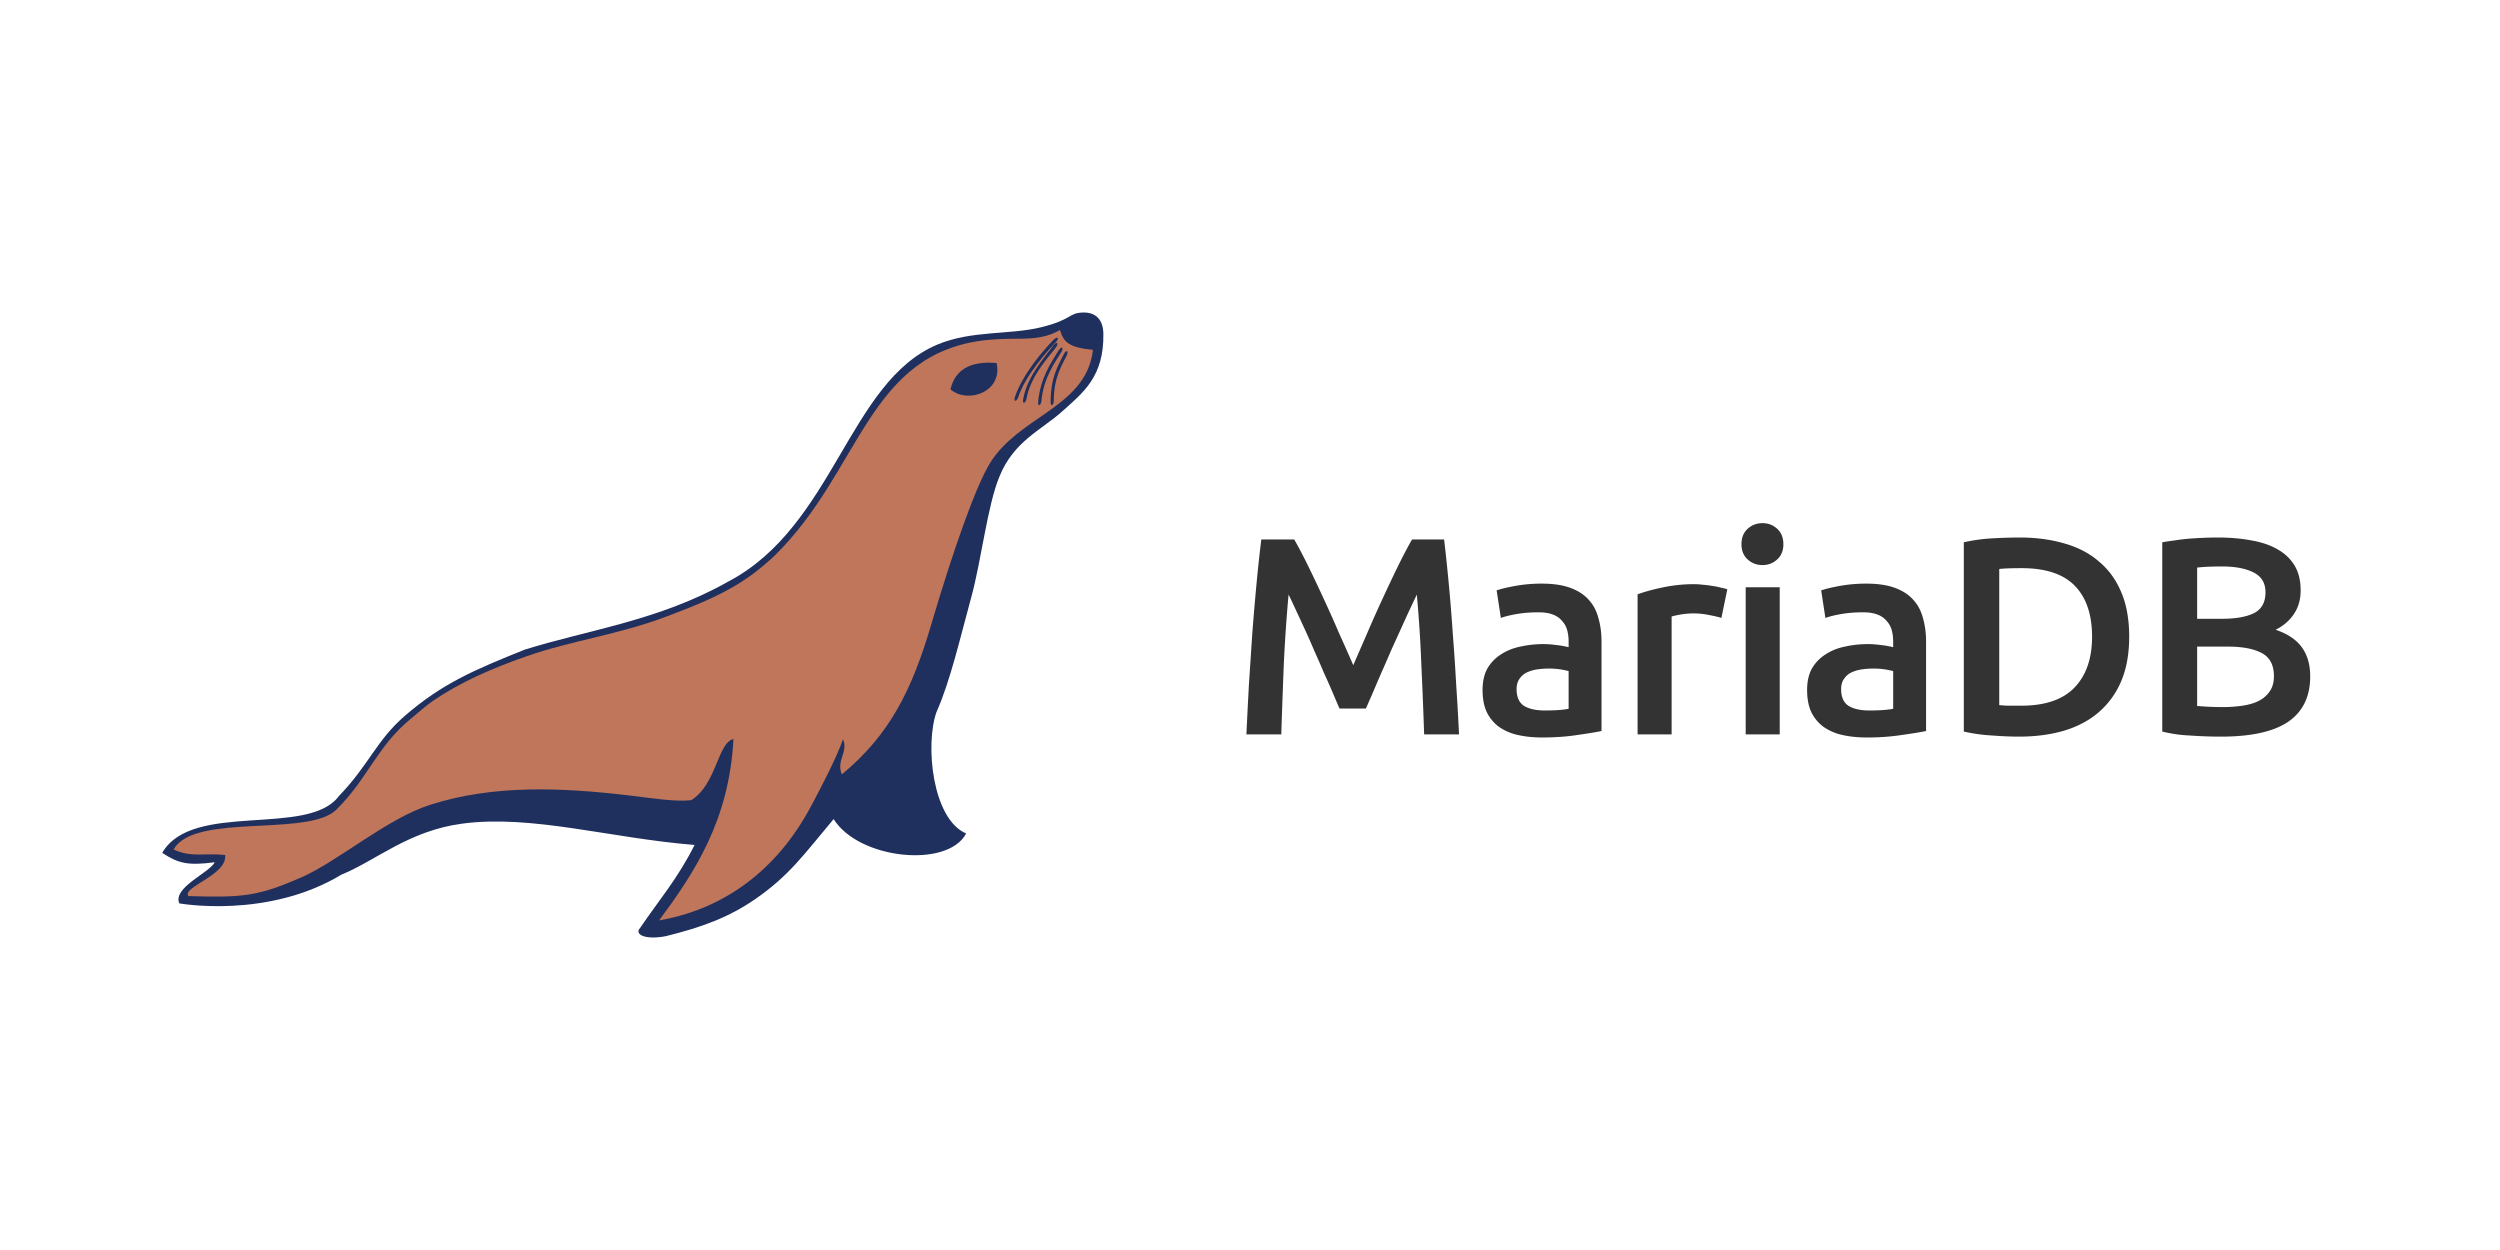 <?xml version="1.0" encoding="UTF-8"?>
<svg xmlns="http://www.w3.org/2000/svg" width="160" height="80" fill="none">
  <path fill-rule="evenodd" clip-rule="evenodd" d="M69.298 20.001c-.924.03-.657.447-2.659.942-2.021.497-4.467.193-6.641 1.107-5.69 2.384-6.611 11.604-13.389 15.17-4.443 2.51-8.975 3.086-13.026 4.356-3.251 1.304-5.273 2.167-7.658 4.223-1.849 1.596-2.3 3.143-4.233 5.145-1.961 2.665-9.396.298-11.31 3.64 1.01.655 1.593.834 3.364.6-.366.695-2.696 1.61-2.273 2.632 0 0 5.633 1.026 10.381-1.84 2.215-.9 4.291-2.807 7.733-3.264 4.457-.593 9.48.935 14.868 1.365-1.114 2.201-2.262 3.502-3.492 5.317-.38.41.325.773 1.633.525 2.35-.582 4.054-1.212 5.744-2.38 2.205-1.521 3.153-2.913 5.013-5.118 1.615 2.59 7.312 3.16 8.48.92-2.174-.92-2.638-5.713-1.893-7.782.88-1.971 1.514-4.759 2.225-7.35.64-2.334 1.037-5.893 1.802-7.715.915-2.266 2.693-2.974 4.027-4.176 1.335-1.203 2.662-2.205 2.622-4.955-.014-.895-.474-1.389-1.318-1.362z" fill="#1F305F"></path>
  <path d="M12.06 57.35c3.492.105 4.44.013 7.2-1.186 2.347-1.02 5.487-3.766 8.261-4.654 4.071-1.307 8.437-1.11 12.769-.599 1.45.173 2.906.413 3.945.301 1.623-.995 1.7-3.698 2.707-3.915-.275 5.23-2.517 8.576-4.76 11.61 4.726-.833 7.882-3.783 9.792-7.434.58-1.107 1.542-2.92 1.982-4.166.349.827-.454 1.352-.078 2.253 3.041-2.51 4.477-5.369 5.71-9.555 1.43-4.843 2.896-9.006 3.817-10.438.898-1.4 2.297-2.263 3.574-3.157 1.45-1.02 2.746-2.08 2.97-4.02-1.531-.143-1.883-.495-2.11-1.267-.766.43-1.47.525-2.266.549-.69.02-1.45-.01-2.378.084-7.664.786-8.02 8.278-13.591 13.778-.36.35-.972.864-1.379 1.169-1.72 1.283-3.563 1.988-5.504 2.73-3.143 1.199-6.123 1.548-9.07 2.584-2.164.759-4.176 1.63-5.954 2.845-.444.305-1.046.847-1.433 1.162-1.043.853-1.727 1.798-2.39 2.774-.685 1.002-1.342 2.035-2.348 3.02-1.629 1.6-7.712.468-9.856 1.952-.237.165-.43.362-.559.599 1.169.532 1.951.207 3.296.352.166 1.284-2.784 2.043-2.347 2.629z" fill="#C0765A"></path>
  <path fill-rule="evenodd" clip-rule="evenodd" d="M60.83 24.919c1.084.941 3.36.186 2.953-1.687-1.686-.142-2.662.43-2.953 1.687z" fill="#1F305F"></path>
  <path d="M68.281 22.728c-.288.606-.84 1.385-.84 2.926-.003.264-.2.447-.203.037.014-1.507.413-2.157.837-3.01.193-.35.311-.207.206.047zM67.944 22.502c-.343.575-1.162 1.629-1.294 3.166-.024.265-.24.427-.207.02.15-1.496.803-2.435 1.3-3.25.224-.333.33-.18.2.064zM67.605 22.2c-.39.545-1.649 1.811-1.913 3.329-.048.26-.275.403-.207.003.275-1.48 1.362-2.645 1.924-3.414.25-.315.345-.152.196.081z" fill="#1F305F"></path>
  <path d="M67.605 21.86c-.461.488-1.965 2.1-2.44 3.567-.084.25-.328.362-.206-.027.478-1.43 1.795-2.967 2.463-3.648.294-.274.362-.098.183.108z" fill="#1F305F"></path>
  <path d="M82.83 34.526c.263.456.557 1.014.881 1.674.324.66.654 1.356.99 2.088.336.72.666 1.458.99 2.214.336.744.642 1.434.918 2.07l.9-2.07c.324-.756.654-1.494.99-2.214a88.94 88.94 0 0 1 .99-2.088c.324-.66.618-1.218.882-1.674h2.052c.108.912.21 1.884.306 2.916.096 1.02.18 2.07.252 3.15a137.6 137.6 0 0 1 .216 3.24c.072 1.08.132 2.136.18 3.168h-2.232a325.36 325.36 0 0 0-.18-4.482 85.474 85.474 0 0 0-.288-4.464c-.132.276-.288.606-.468.99-.18.384-.372.804-.576 1.26-.204.444-.414.906-.63 1.386-.204.48-.408.948-.612 1.404-.192.444-.372.864-.54 1.26l-.432.99h-1.692c-.12-.276-.264-.612-.432-1.008a46.912 46.912 0 0 0-.558-1.26 62.991 62.991 0 0 0-.612-1.404c-.204-.48-.408-.942-.612-1.386-.204-.444-.396-.858-.576-1.242-.18-.396-.336-.726-.468-.99-.132 1.44-.234 2.928-.306 4.464A748.33 748.33 0 0 0 82.001 47H79.77c.048-1.032.102-2.1.162-3.204l.216-3.276c.084-1.092.174-2.148.27-3.168.096-1.02.198-1.962.306-2.826h2.106zM98.862 45.47c.672 0 1.182-.036 1.53-.108V42.95a4.866 4.866 0 0 0-1.278-.162c-.24 0-.486.018-.738.054-.24.036-.462.102-.666.198a1.197 1.197 0 0 0-.468.414c-.12.168-.18.384-.18.648 0 .516.162.876.486 1.08.324.192.762.288 1.314.288zm-.18-8.118c.72 0 1.326.09 1.818.27.492.18.882.432 1.17.756.3.324.51.72.63 1.188.132.456.198.96.198 1.512v5.706c-.336.072-.846.156-1.53.252-.672.108-1.434.162-2.286.162-.564 0-1.08-.054-1.548-.162a3.344 3.344 0 0 1-1.206-.522 2.577 2.577 0 0 1-.774-.936c-.18-.384-.27-.858-.27-1.422 0-.54.102-.996.306-1.368.216-.372.504-.672.864-.9.36-.24.774-.408 1.242-.504.48-.108.978-.162 1.494-.162.24 0 .492.018.756.054.264.024.546.072.846.144v-.36c0-.252-.03-.492-.09-.72a1.375 1.375 0 0 0-.324-.594 1.36 1.36 0 0 0-.594-.414c-.24-.096-.546-.144-.918-.144-.504 0-.966.036-1.386.108-.42.072-.762.156-1.026.252l-.27-1.764c.276-.096.678-.192 1.206-.288a9.457 9.457 0 0 1 1.692-.144zm11.488 2.196c-.18-.06-.432-.12-.756-.18a4.927 4.927 0 0 0-1.872-.036c-.264.048-.45.09-.558.126V47h-2.178v-8.964c.42-.156.942-.3 1.566-.432a9.546 9.546 0 0 1 2.106-.216c.144 0 .312.012.504.036.192.012.384.036.576.072.192.024.378.06.558.108.18.036.324.072.432.108l-.378 1.836zM113.902 47h-2.178v-9.414h2.178V47zm.234-12.168c0 .408-.132.732-.396.972s-.576.36-.936.36c-.372 0-.69-.12-.954-.36s-.396-.564-.396-.972c0-.42.132-.75.396-.99s.582-.36.954-.36c.36 0 .672.12.936.36s.396.57.396.99zm5.497 10.638c.672 0 1.182-.036 1.53-.108V42.95a4.866 4.866 0 0 0-1.278-.162c-.24 0-.486.018-.738.054-.24.036-.462.102-.666.198a1.197 1.197 0 0 0-.468.414c-.12.168-.18.384-.18.648 0 .516.162.876.486 1.08.324.192.762.288 1.314.288zm-.18-8.118c.72 0 1.326.09 1.818.27.492.18.882.432 1.17.756.3.324.51.72.63 1.188.132.456.198.96.198 1.512v5.706c-.336.072-.846.156-1.53.252a14.51 14.51 0 0 1-2.286.162c-.564 0-1.08-.054-1.548-.162a3.344 3.344 0 0 1-1.206-.522 2.577 2.577 0 0 1-.774-.936c-.18-.384-.27-.858-.27-1.422 0-.54.102-.996.306-1.368.216-.372.504-.672.864-.9.36-.24.774-.408 1.242-.504.48-.108.978-.162 1.494-.162.24 0 .492.018.756.054.264.024.546.072.846.144v-.36c0-.252-.03-.492-.09-.72a1.371 1.371 0 0 0-.324-.594 1.36 1.36 0 0 0-.594-.414c-.24-.096-.546-.144-.918-.144-.504 0-.966.036-1.386.108-.42.072-.762.156-1.026.252l-.27-1.764c.276-.096.678-.192 1.206-.288a9.457 9.457 0 0 1 1.692-.144zm8.499 7.776c.132.012.306.024.522.036h.882c1.524 0 2.658-.384 3.402-1.152.756-.78 1.134-1.866 1.134-3.258 0-1.416-.366-2.502-1.098-3.258-.732-.756-1.866-1.134-3.402-1.134-.672 0-1.152.018-1.44.054v8.712zm8.316-4.374c0 1.08-.168 2.022-.504 2.826a5.378 5.378 0 0 1-1.44 1.998c-.612.528-1.356.924-2.232 1.188-.864.252-1.824.378-2.88.378-.504 0-1.074-.024-1.71-.072a10.883 10.883 0 0 1-1.818-.252V34.706a10.927 10.927 0 0 1 1.836-.252 31.525 31.525 0 0 1 1.728-.054c1.044 0 1.998.126 2.862.378.864.24 1.602.624 2.214 1.152.624.516 1.104 1.176 1.44 1.98.336.792.504 1.74.504 2.844zm5.879 6.39c-.66 0-1.326-.024-1.998-.072a8.895 8.895 0 0 1-1.764-.252V34.706c.264-.048.546-.09.846-.126.3-.048.606-.084.918-.108a25 25 0 0 1 1.8-.072c.756 0 1.458.06 2.106.18.648.108 1.206.294 1.674.558.48.264.852.612 1.116 1.044.264.432.396.966.396 1.602 0 .588-.144 1.092-.432 1.512-.276.42-.666.756-1.17 1.008.756.252 1.314.624 1.674 1.116.36.492.54 1.116.54 1.872 0 1.284-.468 2.25-1.404 2.898-.936.636-2.37.954-4.302.954zm-1.53-5.76v3.798a19.143 19.143 0 0 0 1.602.072c.468 0 .9-.03 1.296-.09.408-.06.756-.162 1.044-.306.3-.156.534-.36.702-.612.18-.252.27-.576.27-.972 0-.708-.258-1.2-.774-1.476s-1.23-.414-2.142-.414h-1.998zm0-1.782h1.602c.864 0 1.542-.12 2.034-.36.492-.252.738-.696.738-1.332 0-.6-.258-1.026-.774-1.278-.504-.252-1.164-.378-1.98-.378-.348 0-.66.006-.936.018-.264.012-.492.03-.684.054v3.276z" fill="#333"></path>
</svg>
